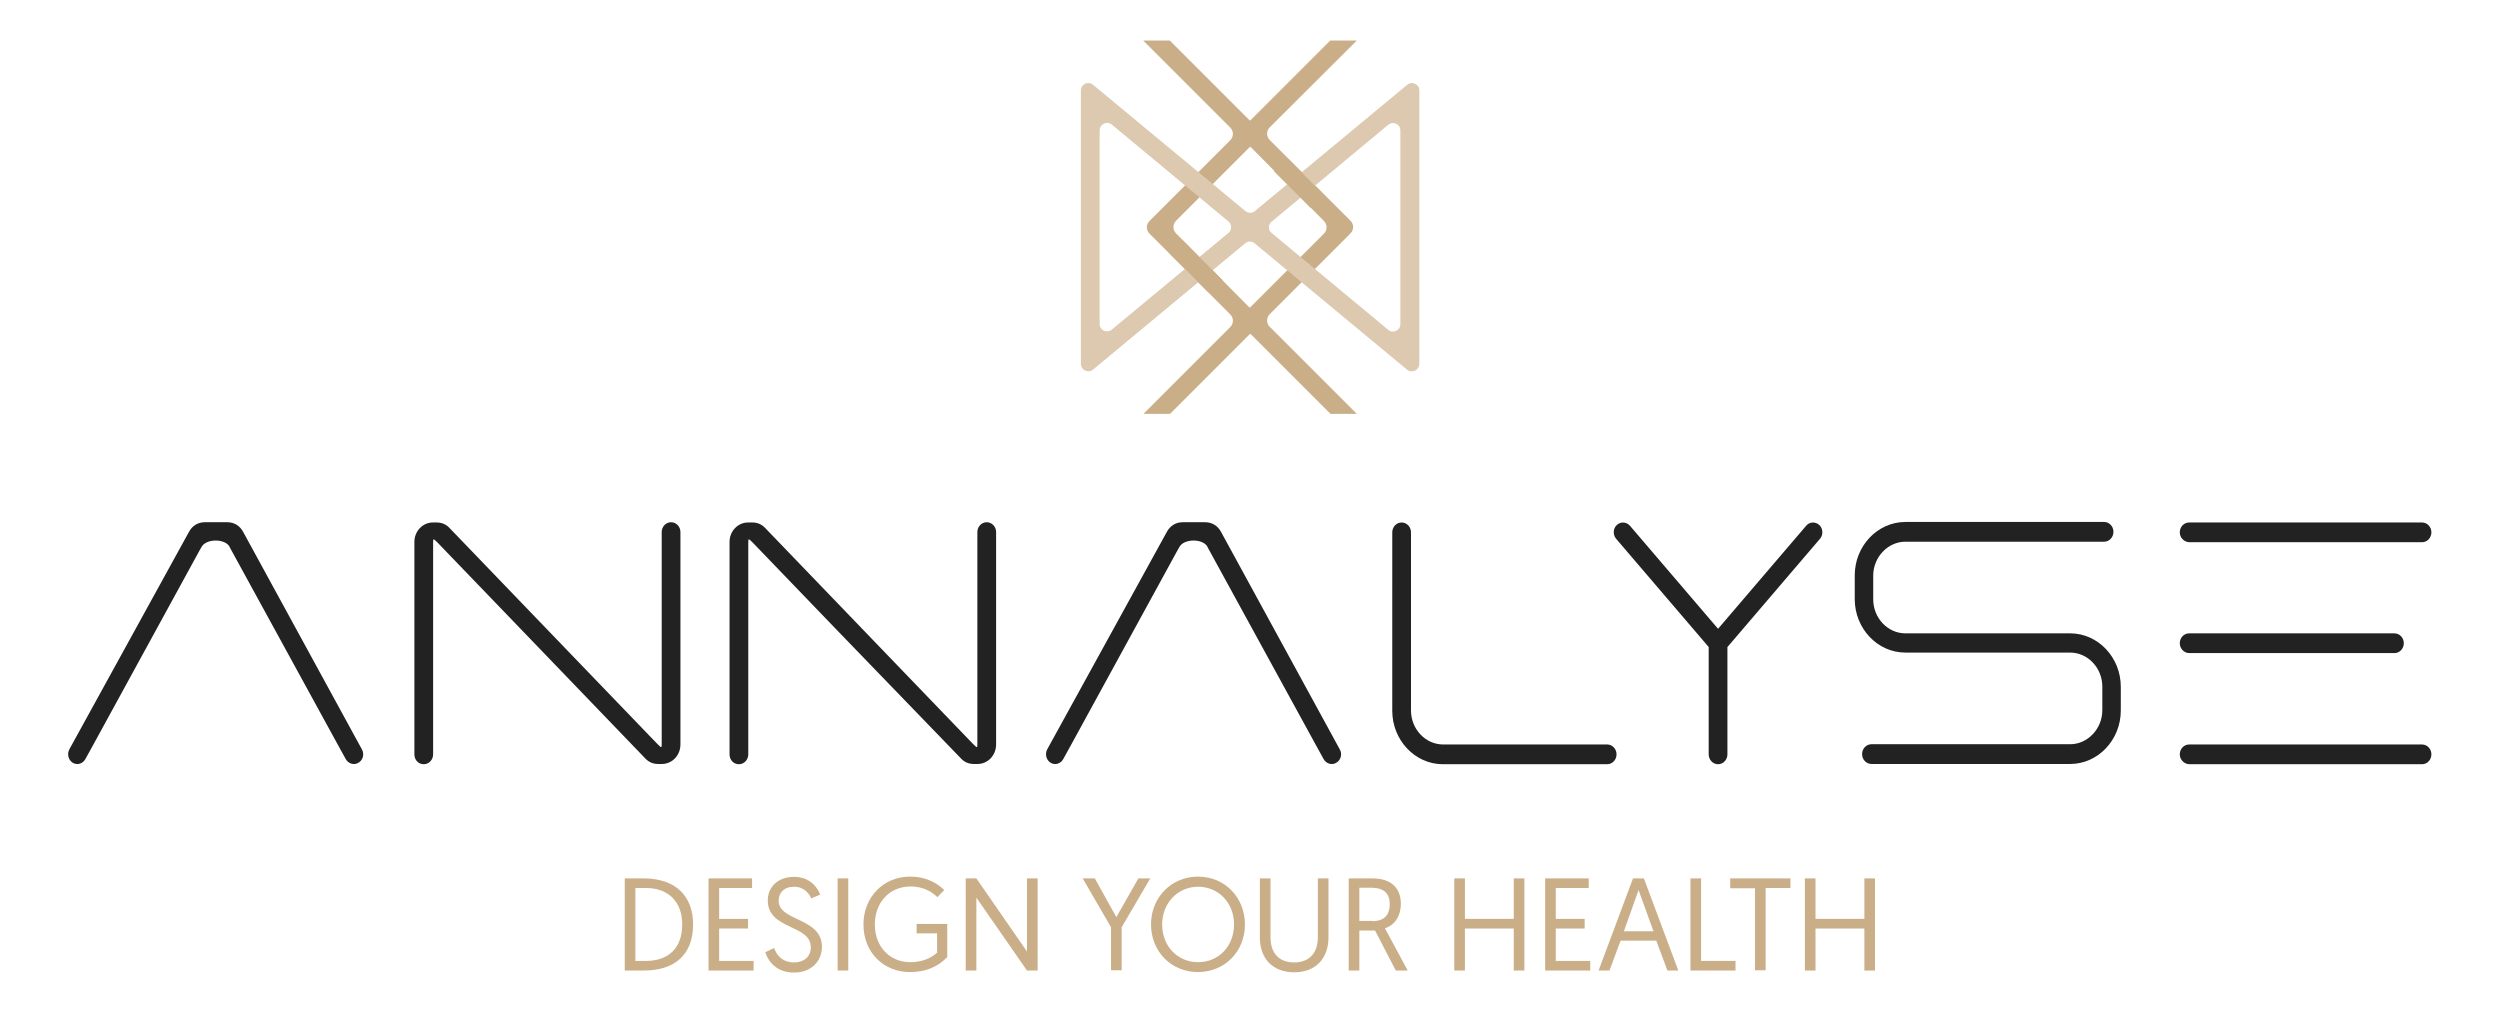 <?xml version="1.0" encoding="utf-8"?>
<!-- Generator: Adobe Illustrator 27.8.1, SVG Export Plug-In . SVG Version: 6.00 Build 0)  -->
<svg version="1.1" id="Ebene_1" xmlns="http://www.w3.org/2000/svg" xmlns:xlink="http://www.w3.org/1999/xlink" x="0px" y="0px"
	 viewBox="0 0 987.6 400" style="enable-background:new 0 0 987.6 400;" xml:space="preserve">
<style type="text/css">
	.st0{fill:#222222;}
	.st1{fill:#CAAE87;}
	.st2{fill:#DCC9B0;}
</style>
<g>
	<g>
		<path class="st0" d="M74.6,210.2c1.3-2.5,3.6-3.9,6.3-3.9h4.2h0.5h4.2c2.7,0,5,1.4,6.3,3.9l46.9,85.9c1,1.8,0.4,4.2-1.4,5.2
			c-1.7,1.1-4,0.4-5-1.4l-3.2-5.8l-42.7-78c0,0,0,0,0-0.1c-1.8-3.3-9.3-3.3-11.1,0.1l-0.8,1.4l-41.9,76.6l-3.2,5.8
			c-1,1.8-3.2,2.5-5,1.4c-1.7-1.1-2.3-3.4-1.3-5.3L74.6,210.2z"/>
		<path class="st0" d="M172.5,206.4c2,0,3.7,0.7,5.1,2.2l48.4,50.3l0,0l33.5,34.8c1.9,1.9,1.9,1.9,1.9,0v-53.6v-10.6v-19.3
			c0-2.1,1.6-3.9,3.7-3.9c2,0,3.7,1.7,3.7,3.9v16.7v13.2v54c0,4.3-3.3,7.7-7.3,7.7h-1.5c-2,0-3.7-0.7-5.1-2.2l-48.4-50.3l0,0
			l-33.5-34.8c-1.9-1.9-1.9-1.9-1.9,0v52.3v11.9V298c0,2.1-1.6,3.9-3.7,3.9s-3.7-1.7-3.7-3.9v-16.7v-14.5v-52.7
			c0-4.3,3.3-7.7,7.3-7.7H172.5z"/>
		<path class="st0" d="M297.2,206.4c2,0,3.7,0.7,5.1,2.2l48.4,50.3l0,0l33.5,34.8c1.9,1.9,1.9,1.9,1.9,0v-53.6v-10.6v-19.3
			c0-2.1,1.6-3.9,3.7-3.9c2,0,3.7,1.7,3.7,3.9v16.7v13.2v54c0,4.3-3.3,7.7-7.3,7.7h-1.5c-2,0-3.7-0.7-5.1-2.2L331,249.3l0,0
			l-33.5-34.8c-1.9-1.9-1.9-1.9-1.9,0v52.3v11.9V298c0,2.1-1.6,3.9-3.7,3.9s-3.7-1.7-3.7-3.9v-16.7v-14.5v-52.7
			c0-4.3,3.3-7.7,7.3-7.7H297.2z"/>
		<path class="st0" d="M460.9,210.2c1.3-2.5,3.6-3.9,6.3-3.9h4.2h0.5h4.2c2.7,0,5,1.4,6.3,3.9l46.9,85.9c1,1.8,0.4,4.2-1.4,5.2
			c-1.7,1.1-4,0.4-5-1.4l-3.2-5.8l-42.7-78c0,0,0,0,0-0.1c-1.8-3.3-9.3-3.3-11.1,0.1l-0.8,1.4l-41.9,76.6l-3.2,5.8
			c-1,1.8-3.2,2.5-5,1.4c-1.7-1.1-2.3-3.4-1.3-5.3L460.9,210.2z"/>
		<path class="st0" d="M634.9,294.1c2,0,3.7,1.7,3.7,3.9c0,2.1-1.6,3.9-3.7,3.9h-9.3h-8.3H570c-11,0-20-9.5-20-21.1V232v-8.4v-13.3
			c0-2.1,1.6-3.9,3.7-3.9c2,0,3.7,1.7,3.7,3.9v13.3v8.4v48.7c0,7.3,5.7,13.4,12.7,13.4h47.2h8.3H634.9z"/>
		<path class="st0" d="M682.4,298c0,2.1-1.6,3.9-3.7,3.9c-2,0-3.7-1.7-3.7-3.9v-42.4l-36.6-42.8c-1.3-1.6-1.2-4,0.3-5.4
			c1.5-1.4,3.8-1.3,5.2,0.3l34.8,40.7l34.8-40.7c1.3-1.6,3.7-1.7,5.2-0.3c1.5,1.4,1.6,3.9,0.3,5.4l-35.3,41.3l-1.3,1.5V298z"/>
		<path class="st0" d="M817.8,301.8h-25.5H769h-29.7c-2,0-3.7-1.7-3.7-3.9c0-2.1,1.6-3.9,3.7-3.9H769h23.3h25.5
			c6.9,0,12.7-6.1,12.7-13.4v-9.4c0-7.3-5.7-13.4-12.7-13.4h-29.1v0h-36c-11,0-20-9.5-20-21.1v-9.4c0-11.6,9-21.1,20-21.1h36.4h22.1
			h20c2,0,3.7,1.7,3.7,3.9c0,2.1-1.6,3.9-3.7,3.9h-20h-22.1h-36.4c-6.9,0-12.7,6.1-12.7,13.4v9.4c0,7.3,5.7,13.4,12.7,13.4h29.1v0
			h36c11,0,20,9.5,20,21.1v9.4C837.8,292.3,828.8,301.8,817.8,301.8z"/>
		<path class="st0" d="M861.1,210.3c0-2.1,1.6-3.9,3.7-3.9h92c2,0,3.7,1.7,3.7,3.9c0,2.1-1.6,3.9-3.7,3.9h-92
			C862.8,214.1,861.1,212.4,861.1,210.3z M861.1,254.1c0-2.1,1.6-3.9,3.7-3.9h81.1c2,0,3.7,1.7,3.7,3.9c0,2.1-1.6,3.9-3.7,3.9h-81.1
			C862.8,258,861.1,256.2,861.1,254.1z M861.1,298c0-2.1,1.6-3.9,3.7-3.9h92c2,0,3.7,1.7,3.7,3.9c0,2.1-1.6,3.9-3.7,3.9h-92
			C862.8,301.8,861.1,300.1,861.1,298z"/>
	</g>
	<g>
		<path class="st1" d="M246.8,347h7.5c12.4,0,19.5,6.8,19.5,18.2c0,12-7.3,18.2-19.5,18.2h-7.5V347z M255.2,379.6
			c8.7,0,14.3-4.9,14.3-14.4c0-9.1-5.6-14.4-14.3-14.4H251v28.8H255.2z"/>
		<path class="st1" d="M279.9,347h17.2v3.8h-13V363h11.4v3.8h-11.4v12.8h13.6v3.8h-17.8V347z"/>
		<path class="st1" d="M305.8,374.5c1,2.8,3.2,5.7,7.9,5.7c3.8,0,6.6-2.2,6.6-6c0-9.1-17-6.8-17-18.5c0-5.2,3.9-9.3,10.4-9.3
			c6.5,0,9.4,4.5,10.3,7l-3.5,1.5c-0.8-1.8-2.8-4.6-6.8-4.6c-4,0-6.1,2.4-6.1,5.5c0,8.3,17.1,6.6,17.1,18.2c0,5.7-4.2,10.2-11,10.2
			c-7.1,0-10.2-4.5-11.4-8L305.8,374.5z"/>
		<path class="st1" d="M330.9,347h4.2v36.4h-4.2V347z"/>
		<path class="st1" d="M373,351.6l-2.7,2.8c-1.7-1.6-4.9-4.2-10.6-4.2c-8.4,0-14.1,6.4-14.1,15c0,8.8,5.9,14.9,14,14.9
			c6.1,0,9.5-2.7,10.6-3.8v-7.6h-8.1V365h12.1v13.1c-3.9,4-8.7,5.9-14.8,5.9c-10.3,0-18.3-7.7-18.3-18.8c0-10.6,7.7-18.9,18.4-18.9
			C366.8,346.3,371.1,349.7,373,351.6z"/>
		<path class="st1" d="M381.5,347h4.2l20,28.9V347h4.2v36.4h-4.2l-20-28.8v28.8h-4.2V347z"/>
		<path class="st1" d="M438.9,366.3L427.7,347h4.8l8.5,15.3l8.7-15.3h4.7l-11.3,19.3v17h-4.2V366.3z"/>
		<path class="st1" d="M473.3,346.3c10.6,0,18.5,8.3,18.5,18.9c0,10.7-8,18.8-18.6,18.8c-10.5,0-18.5-8.1-18.5-18.8
			C454.7,354.5,462.7,346.3,473.3,346.3z M473.3,380.1c8.1,0,14.2-6.3,14.2-14.9c0-8.5-6.1-14.9-14.2-14.9c-8,0-14.2,6.4-14.2,14.9
			C459.1,373.8,465.2,380.1,473.3,380.1z"/>
		<path class="st1" d="M497.7,370.3V347h4.2v23.3c0,6,3.2,9.9,9.3,9.9c6.1,0,9.4-3.8,9.4-9.9V347h4.2v23.3c0,8.2-4.9,13.8-13.6,13.8
			C502.6,384,497.7,378.6,497.7,370.3z"/>
		<path class="st1" d="M532.9,347h9.2c7.4,0,11.3,3.7,11.3,10.1c0,4.3-2.1,8.3-6.3,9.6l9,16.7h-4.7l-8.2-15.8h-6.2v15.8h-4.2V347z
			 M542.1,363.9c4.3,0,6.9-2,6.9-6.8c0-3.8-2-6.4-7.2-6.4h-4.8v13.1H542.1z"/>
		<path class="st1" d="M574.5,347h4.2V363H598V347h4.2v36.4H598v-16.6h-19.3v16.6h-4.2V347z"/>
		<path class="st1" d="M610.4,347h17.2v3.8h-13V363H626v3.8h-11.4v12.8h13.6v3.8h-17.8V347z"/>
		<path class="st1" d="M640.2,371.6l-4.4,11.8h-4.3l13.6-36.4h4.3l13.6,36.4h-4.3l-4.4-11.8H640.2z M647.3,351.6l-5.8,16.3h11.7
			L647.3,351.6z"/>
		<path class="st1" d="M667.8,347h4.2v32.6h13.6v3.8h-17.8V347z"/>
		<path class="st1" d="M693.3,350.9h-9.8V347h23.8v3.8h-9.8v32.5h-4.2V350.9z"/>
		<path class="st1" d="M713,347h4.2V363h19.3V347h4.2v36.4h-4.2v-16.6h-19.3v16.6H713V347z"/>
	</g>
	<g>
		<path class="st1" d="M451.7,163.5h10.5l0,0l31.6-31.6l0.1,0.1l0.1-0.1l31.6,31.6l0,0H536l0,0l-34.4-34.4c-1.4-1.4-1.4-3.6,0-5
			l31.9-31.9c1.4-1.4,1.4-3.6,0-5l-31.9-31.9c-1.4-1.4-1.4-3.6,0-5L536,16l0,0h-10.5l0,0l-31.6,31.6l-0.1-0.1l-0.1,0.1L462.1,16l0,0
			h-10.5l0,0L486,50.4c1.4,1.4,1.4,3.6,0,5l-31.9,31.9c-1.4,1.4-1.4,3.6,0,5l31.9,31.9c1.4,1.4,1.4,3.6,0,5L451.7,163.5L451.7,163.5
			z M464.6,92.2c-1.4-1.4-1.4-3.6,0-5l29.2-29.2l0.1,0.1l0.1-0.1L523,87.3c1.4,1.4,1.4,3.6,0,5l-29.2,29.2l-0.1-0.1l-0.1,0.1
			L464.6,92.2z"/>
		<g>
			<path class="st2" d="M555.8,146l-60.2-49.9c-1.1-0.9-2.6-0.9-3.7,0L431.8,146c-1.9,1.6-4.8,0.2-4.8-2.2V35.7
				c0-2.5,2.9-3.8,4.8-2.2l60.2,49.9c1.1,0.9,2.6,0.9,3.7,0l60.2-49.9c1.9-1.6,4.8-0.2,4.8,2.2v108.1
				C560.6,146.3,557.7,147.6,555.8,146z M502.3,92l46.1,38.3c1.9,1.6,4.8,0.2,4.8-2.2V51.5c0-2.5-2.9-3.8-4.8-2.2l-46.1,38.3
				C500.9,88.7,500.9,90.8,502.3,92z M434.4,51.5V128c0,2.5,2.9,3.8,4.8,2.2L485.3,92c1.4-1.2,1.4-3.3,0-4.5l-46.1-38.3
				C437.3,47.7,434.4,49,434.4,51.5z"/>
		</g>
		
			<rect x="509.5" y="62" transform="matrix(0.707 -0.707 0.707 0.707 99.253 384.055)" class="st1" width="7.4" height="20.4"/>
		<polygon class="st1" points="477.2,115.3 461.7,99.8 466.9,94.6 483,110.7 		"/>
	</g>
</g>
</svg>
